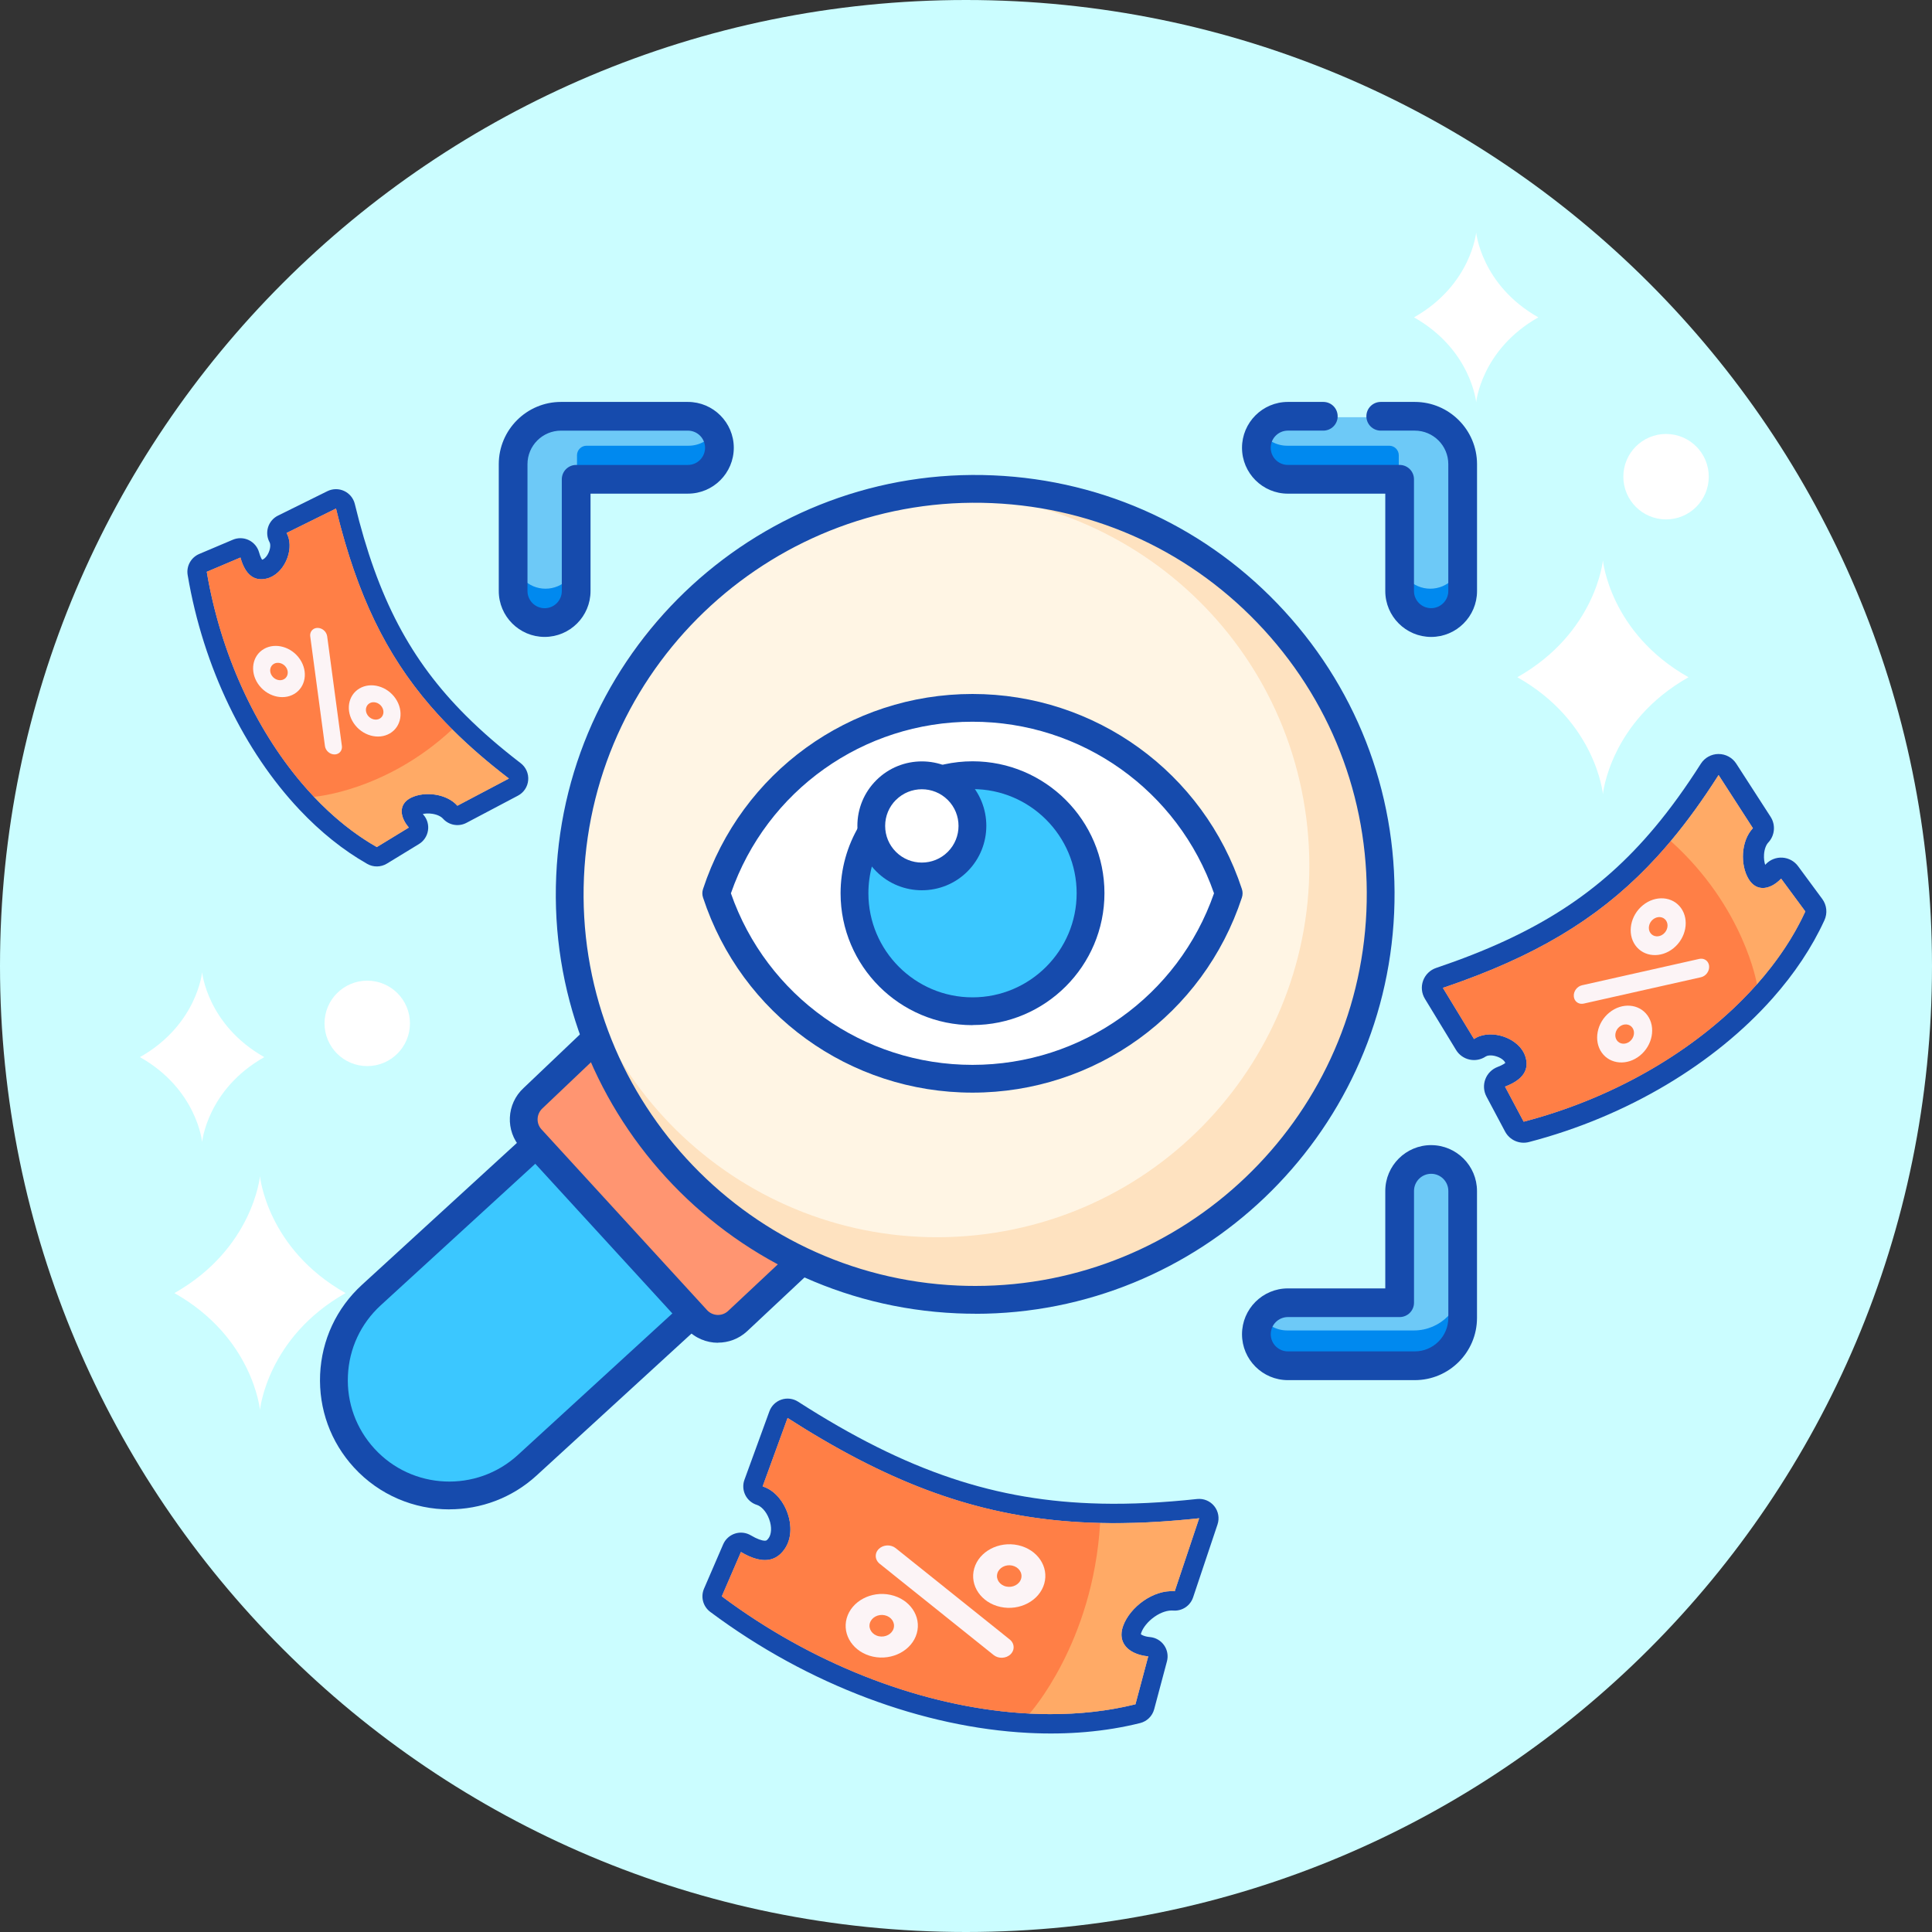 <svg width="110" height="110" viewBox="0 0 110 110" fill="none" xmlns="http://www.w3.org/2000/svg">
<rect x="0" y="0" width="110" height="110" fill="#333333" stroke="none"/>
<g id="Transparency" clip-path="url(#clip0_34655_201828)">
<g id="Group 1000005764">
<path id="Vector" d="M55 110C85.376 110 110 85.376 110 55C110 24.624 85.376 0 55 0C24.624 0 0 24.624 0 55C0 85.376 24.624 110 55 110Z" fill="#CBFDFF"/>
<g id="Group 1000005763">
<path id="Vector_2" d="M96.136 38.559C91.657 41.092 91.263 45.214 91.263 45.214C91.263 45.214 90.873 41.088 86.391 38.559C90.869 36.026 91.263 31.904 91.263 31.904C91.263 31.904 91.653 36.031 96.136 38.559Z" fill="white"/>
<path id="Vector_3" d="M87.586 18.069C84.332 19.91 84.047 22.904 84.047 22.904C84.047 22.904 83.762 19.91 80.508 18.069C83.762 16.228 84.047 13.234 84.047 13.234C84.047 13.234 84.332 16.228 87.586 18.069Z" fill="white"/>
<path id="Vector_4" d="M94.858 29.572C96.201 29.572 97.29 28.483 97.29 27.14C97.29 25.797 96.201 24.708 94.858 24.708C93.515 24.708 92.426 25.797 92.426 27.14C92.426 28.483 93.515 29.572 94.858 29.572Z" fill="white"/>
<path id="Vector_5" d="M19.675 73.623C15.197 76.155 14.802 80.278 14.802 80.278C14.802 80.278 14.412 76.151 9.93 73.623C14.408 71.09 14.802 66.968 14.802 66.968C14.802 66.968 15.192 71.094 19.675 73.623Z" fill="white"/>
<path id="Vector_6" d="M15.047 60.188C11.793 62.028 11.508 65.022 11.508 65.022C11.508 65.022 11.223 62.028 7.969 60.188C11.223 58.347 11.508 55.352 11.508 55.352C11.508 55.352 11.793 58.347 15.047 60.188Z" fill="white"/>
<path id="Vector_7" d="M20.909 60.699C22.252 60.699 23.341 59.61 23.341 58.267C23.341 56.924 22.252 55.835 20.909 55.835C19.566 55.835 18.477 56.924 18.477 58.267C18.477 59.61 19.566 60.699 20.909 60.699Z" fill="white"/>
<path id="Vector_8" d="M39.201 23.754H31.989C30.487 23.754 29.27 24.971 29.27 26.473V33.685C29.27 34.674 30.071 35.476 31.06 35.476C32.049 35.476 32.85 34.674 32.85 33.685V27.335H39.201C40.19 27.335 40.991 26.533 40.991 25.544C40.991 24.556 40.19 23.754 39.201 23.754Z" fill="#6DC9F7"/>
<path id="Vector_9" d="M73.29 23.754H80.502C82.005 23.754 83.222 24.971 83.222 26.473V33.685C83.222 34.674 82.42 35.476 81.431 35.476C80.443 35.476 79.641 34.674 79.641 33.685V27.335H73.29C72.302 27.335 71.5 26.533 71.5 25.544C71.5 24.556 72.302 23.754 73.29 23.754Z" fill="#6DC9F7"/>
<path id="Vector_10" d="M73.29 77.708H80.502C82.005 77.708 83.222 76.491 83.222 74.989V67.777C83.222 66.788 82.42 65.986 81.431 65.986C80.443 65.986 79.641 66.788 79.641 67.777V74.127H73.29C72.302 74.127 71.5 74.929 71.5 75.918C71.5 76.906 72.302 77.708 73.29 77.708Z" fill="#6DC9F7"/>
<path id="Vector_11" d="M39.202 25.378H33.395C33.095 25.378 32.852 25.622 32.852 25.922V27.336H39.202C40.191 27.336 40.992 26.534 40.992 25.545C40.992 25.184 40.885 24.848 40.7 24.566C40.38 25.055 39.83 25.378 39.202 25.378Z" fill="#0089EF"/>
<path id="Vector_12" d="M31.06 33.518C30.071 33.518 29.27 32.716 29.27 31.727V33.685C29.27 34.674 30.071 35.476 31.06 35.476C32.049 35.476 32.85 34.674 32.85 33.685V31.727C32.85 32.716 32.049 33.518 31.06 33.518Z" fill="#0089EF"/>
<path id="Vector_13" d="M79.641 25.922C79.641 25.622 79.397 25.378 79.097 25.378H73.29C72.663 25.378 72.112 25.055 71.793 24.566C71.608 24.848 71.5 25.184 71.5 25.545C71.5 26.534 72.302 27.336 73.29 27.336H79.641V25.922Z" fill="#0089EF"/>
<path id="Vector_14" d="M81.435 33.518C80.446 33.518 79.644 32.716 79.644 31.727V33.685C79.644 34.674 80.446 35.476 81.435 35.476C82.424 35.476 83.225 34.674 83.225 33.685V31.727C83.225 32.716 82.424 33.518 81.435 33.518Z" fill="#0089EF"/>
<path id="Vector_15" d="M80.502 75.75H73.29C72.663 75.75 72.112 75.427 71.793 74.938C71.608 75.22 71.5 75.556 71.5 75.917C71.5 76.906 72.302 77.708 73.29 77.708H80.502C82.005 77.708 83.222 76.49 83.222 74.988V73.03C83.222 74.532 82.005 75.75 80.502 75.75Z" fill="#0089EF"/>
<path id="Vector_16" d="M31.01 36.263C32.45 36.263 33.622 35.092 33.622 33.652V28.106H39.167C40.608 28.106 41.779 26.935 41.779 25.494C41.778 24.055 40.606 22.884 39.166 22.884H31.94C29.988 22.884 28.398 24.473 28.398 26.426V33.652C28.398 35.092 29.57 36.263 31.01 36.263ZM30.033 26.426C30.033 25.374 30.889 24.519 31.94 24.519H39.166C39.705 24.519 40.143 24.957 40.143 25.495C40.143 26.034 39.705 26.472 39.166 26.472H32.804C32.352 26.472 31.987 26.838 31.987 27.289V33.652C31.987 34.19 31.549 34.629 31.01 34.629C30.472 34.629 30.033 34.19 30.033 33.652V26.426Z" fill="#164BAD"/>
<path id="Vector_17" d="M80.553 22.884H78.614C78.163 22.884 77.796 23.25 77.796 23.701C77.796 24.151 78.162 24.518 78.614 24.518H80.553C81.605 24.518 82.46 25.374 82.46 26.424V33.651C82.46 34.189 82.021 34.627 81.483 34.627C80.944 34.627 80.506 34.189 80.506 33.651V27.288C80.506 26.837 80.14 26.471 79.688 26.471H73.326C72.787 26.471 72.349 26.033 72.349 25.494C72.349 24.956 72.787 24.518 73.326 24.518H75.343C75.795 24.518 76.161 24.152 76.161 23.701C76.161 23.249 75.796 22.884 75.344 22.884H73.327C71.886 22.884 70.715 24.055 70.715 25.495C70.715 26.936 71.886 28.107 73.327 28.107H78.872V33.653C78.872 35.093 80.044 36.264 81.484 36.264C82.924 36.264 84.096 35.093 84.096 33.653V26.426C84.094 24.473 82.505 22.884 80.553 22.884Z" fill="#164BAD"/>
<path id="Vector_18" d="M81.484 65.198C80.044 65.198 78.872 66.37 78.872 67.81V73.356H73.327C71.886 73.356 70.715 74.527 70.715 75.967C70.715 77.407 71.886 78.579 73.327 78.579H80.553C82.506 78.579 84.094 76.99 84.094 75.037V67.811C84.094 66.371 82.923 65.199 81.483 65.199L81.484 65.198ZM82.461 75.035C82.461 76.087 81.605 76.942 80.554 76.942H73.328C72.789 76.942 72.351 76.504 72.351 75.965C72.351 75.427 72.789 74.988 73.328 74.988H79.69C80.141 74.988 80.508 74.623 80.508 74.17V67.808C80.508 67.269 80.946 66.831 81.485 66.831C82.023 66.831 82.462 67.269 82.462 67.808V75.034L82.461 75.035Z" fill="#164BAD"/>
<g id="Isolation_Mode">
<path id="Union" fill-rule="evenodd" clip-rule="evenodd" d="M17.876 45.368C17.876 45.368 17.876 45.368 17.876 45.368L17.876 45.368C18.985 46.54 20.191 47.51 21.454 48.229L23.278 47.116C22.772 46.538 22.653 45.786 23.412 45.415C24.171 45.044 25.419 45.176 26.042 45.875L28.974 44.327C27.773 43.405 26.703 42.483 25.747 41.527C25.747 41.526 25.747 41.526 25.747 41.526C22.434 38.218 20.473 34.499 19.13 28.954L16.316 30.345C16.809 31.229 16.194 32.706 15.175 32.943C14.284 33.15 13.886 32.451 13.688 31.745L11.772 32.557C12.633 37.655 14.911 42.234 17.876 45.368Z" fill="#FF8293"/>
<path id="Union (Stroke)" fill-rule="evenodd" clip-rule="evenodd" d="M17.876 45.368C17.877 45.368 17.877 45.368 17.877 45.368C18.132 45.638 18.393 45.898 18.658 46.146C19.544 46.974 20.482 47.676 21.454 48.229L23.278 47.116C23.126 46.941 23.009 46.752 22.94 46.561C22.78 46.119 22.882 45.674 23.412 45.415C24.171 45.044 25.419 45.176 26.042 45.874L28.974 44.327C28.65 44.078 28.335 43.828 28.029 43.579C27.507 43.152 27.012 42.724 26.542 42.29C26.269 42.038 26.004 41.784 25.748 41.527C25.747 41.527 25.747 41.526 25.747 41.526C25.747 41.526 25.746 41.526 25.746 41.525C25.483 41.263 25.229 40.998 24.983 40.73C22.335 37.843 20.629 34.575 19.409 30.046C19.313 29.69 19.22 29.326 19.13 28.954L16.316 30.345C16.337 30.381 16.355 30.418 16.371 30.456C16.759 31.348 16.153 32.716 15.175 32.943C14.602 33.076 14.233 32.834 13.989 32.457C13.855 32.247 13.759 31.997 13.688 31.745L11.772 32.557C12.561 37.225 14.537 41.458 17.142 44.545C17.381 44.829 17.626 45.103 17.876 45.367C17.876 45.367 17.876 45.367 17.877 45.367L17.876 45.368C17.876 45.368 17.876 45.368 17.876 45.368ZM17.053 46.102C17.06 46.11 17.068 46.118 17.075 46.125C18.248 47.366 19.538 48.407 20.909 49.187C21.258 49.386 21.686 49.379 22.029 49.17L23.853 48.057C24.13 47.888 24.319 47.604 24.368 47.283C24.418 46.961 24.323 46.634 24.108 46.39C24.095 46.375 24.084 46.36 24.073 46.346C24.216 46.314 24.405 46.302 24.611 46.334C24.918 46.38 25.123 46.501 25.219 46.608C25.557 46.987 26.109 47.086 26.557 46.85L29.489 45.302C29.822 45.127 30.042 44.794 30.073 44.42C30.105 44.045 29.944 43.681 29.646 43.452C28.479 42.556 27.448 41.667 26.533 40.753C26.531 40.751 26.529 40.748 26.526 40.746C23.385 37.608 21.508 34.084 20.202 28.695C20.123 28.369 19.9 28.097 19.597 27.955C19.293 27.813 18.942 27.817 18.641 27.965L15.828 29.356C15.557 29.49 15.353 29.729 15.263 30.018C15.174 30.306 15.206 30.619 15.353 30.883C15.383 30.936 15.43 31.148 15.3 31.45C15.171 31.749 14.991 31.854 14.925 31.869C14.925 31.869 14.924 31.869 14.923 31.869C14.909 31.848 14.89 31.817 14.869 31.774C14.827 31.689 14.787 31.579 14.75 31.447C14.664 31.142 14.451 30.888 14.165 30.751C13.88 30.614 13.549 30.606 13.257 30.73L11.342 31.541C10.872 31.741 10.6 32.237 10.685 32.74C11.576 38.02 13.934 42.796 17.053 46.102Z" fill="#164BAD"/>
<path id="Vector_19" d="M17.876 45.368C18.633 43.062 23.714 41.464 25.746 41.526C26.703 42.483 27.773 43.405 28.974 44.327L26.042 45.875C25.419 45.176 24.171 45.044 23.412 45.415C22.653 45.786 22.772 46.538 23.278 47.116L21.454 48.229C20.191 47.51 18.985 46.54 17.876 45.368L17.876 45.368Z" fill="#FFAA66"/>
<path id="Vector_20" d="M11.774 32.556L13.689 31.744C13.888 32.45 14.286 33.15 15.176 32.943C16.196 32.706 16.811 31.229 16.318 30.345L19.131 28.954C20.474 34.498 22.436 38.217 25.748 41.526C21.955 45.063 17.878 45.367 17.878 45.367C14.912 42.234 12.635 37.654 11.774 32.556Z" fill="#FF7F46"/>
<path id="Vector_21" d="M22.199 41.756C21.541 42.143 20.618 41.884 20.141 41.178C19.664 40.473 19.81 39.585 20.467 39.198C21.124 38.811 22.047 39.07 22.525 39.776C23.002 40.481 22.856 41.37 22.199 41.756ZM21.039 40.042C20.816 40.174 20.766 40.476 20.927 40.715C21.09 40.955 21.404 41.043 21.626 40.911C21.849 40.78 21.899 40.478 21.737 40.238C21.575 39.999 21.262 39.911 21.038 40.042" fill="#FCF4F6"/>
<path id="Vector_22" d="M19.268 42.895C19.205 42.932 19.13 42.954 19.048 42.954C18.781 42.956 18.536 42.742 18.501 42.476L17.664 36.236C17.639 36.052 17.72 35.892 17.86 35.809C17.923 35.772 17.998 35.751 18.081 35.751C18.347 35.748 18.592 35.963 18.628 36.229L19.465 42.47C19.489 42.653 19.408 42.813 19.268 42.895L19.268 42.895Z" fill="#FCF4F6"/>
<path id="Vector_23" d="M16.749 39.512C16.092 39.899 15.169 39.64 14.691 38.935C14.214 38.229 14.361 37.341 15.018 36.954C15.675 36.567 16.599 36.826 17.076 37.532C17.553 38.237 17.406 39.125 16.749 39.512L16.749 39.512ZM15.589 37.798C15.366 37.93 15.316 38.232 15.479 38.471C15.64 38.711 15.954 38.798 16.177 38.667C16.4 38.536 16.451 38.234 16.289 37.994C16.126 37.755 15.812 37.667 15.589 37.798Z" fill="#FCF4F6"/>
</g>
<g id="Isolation_Mode_2">
<path id="Union_2" fill-rule="evenodd" clip-rule="evenodd" d="M100.032 56.038C100.032 56.038 100.032 56.038 100.032 56.038L100.033 56.039C101.195 54.727 102.13 53.33 102.788 51.895L101.41 50.027C100.832 50.63 100.03 50.83 99.556 50.044C99.082 49.258 99.106 47.895 99.803 47.154L97.849 44.129C96.966 45.516 96.07 46.762 95.126 47.888C95.126 47.888 95.126 47.888 95.126 47.888C91.861 51.788 88.024 54.264 82.152 56.246L83.925 59.158C84.835 58.54 86.492 59.065 86.845 60.146C87.154 61.089 86.435 61.587 85.691 61.869L86.752 63.864C92.186 62.447 96.924 59.546 100.032 56.038Z" fill="#FF8293"/>
<path id="Union (Stroke)_2" fill-rule="evenodd" clip-rule="evenodd" d="M100.032 56.038C100.032 56.038 100.032 56.038 100.033 56.038C100.301 55.736 100.556 55.429 100.799 55.118C101.611 54.08 102.281 52.998 102.787 51.894L101.409 50.026C101.235 50.208 101.041 50.353 100.841 50.446C100.378 50.66 99.887 50.593 99.556 50.044C99.082 49.258 99.106 47.895 99.802 47.154L97.849 44.128C97.61 44.503 97.37 44.868 97.129 45.222C96.717 45.828 96.301 46.404 95.876 46.954C95.629 47.274 95.38 47.584 95.126 47.887C95.126 47.887 95.126 47.887 95.126 47.888C95.125 47.888 95.125 47.888 95.125 47.889C94.866 48.198 94.604 48.498 94.337 48.789C91.465 51.93 88.091 54.087 83.307 55.839C82.931 55.977 82.546 56.112 82.152 56.245L83.925 59.157C83.962 59.132 84.001 59.109 84.04 59.087C84.968 58.583 86.506 59.109 86.845 60.145C87.043 60.752 86.817 61.175 86.431 61.474C86.218 61.64 85.956 61.768 85.69 61.868L86.751 63.864C91.727 62.566 96.12 60.024 99.212 56.911C99.496 56.625 99.769 56.334 100.031 56.039C100.031 56.038 100.031 56.038 100.032 56.038L100.032 56.038C100.032 56.038 100.032 56.038 100.032 56.038ZM100.905 56.859C100.913 56.85 100.921 56.842 100.928 56.833C102.159 55.446 103.163 53.95 103.876 52.393C104.058 51.997 104.01 51.533 103.751 51.182L102.373 49.315C102.163 49.031 101.839 48.853 101.486 48.831C101.133 48.808 100.789 48.942 100.544 49.197C100.53 49.213 100.515 49.227 100.501 49.24C100.453 49.087 100.421 48.885 100.436 48.658C100.457 48.322 100.568 48.089 100.675 47.974C101.053 47.573 101.108 46.966 100.809 46.504L98.855 43.478C98.633 43.135 98.253 42.929 97.845 42.93C97.436 42.931 97.057 43.14 96.838 43.485C95.979 44.833 95.116 46.033 94.214 47.11C94.212 47.113 94.209 47.116 94.207 47.118C91.111 50.816 87.476 53.184 81.769 55.11C81.424 55.226 81.151 55.493 81.026 55.835C80.901 56.177 80.939 56.557 81.129 56.868L82.901 59.78C83.072 60.061 83.35 60.259 83.671 60.328C83.992 60.398 84.327 60.333 84.598 60.148C84.653 60.111 84.878 60.039 85.217 60.152C85.553 60.263 85.683 60.448 85.706 60.517C85.707 60.518 85.707 60.519 85.707 60.52C85.685 60.537 85.653 60.56 85.609 60.587C85.521 60.641 85.406 60.695 85.266 60.748C84.944 60.87 84.69 61.124 84.569 61.446C84.448 61.768 84.471 62.127 84.632 62.431L85.693 64.426C85.954 64.916 86.516 65.163 87.053 65.023C92.682 63.555 97.625 60.549 100.905 56.859Z" fill="#164BAD"/>
<path id="Vector_24" d="M100.032 56.038C97.466 55.44 95.252 50.093 95.126 47.888C96.07 46.762 96.966 45.516 97.849 44.129L99.803 47.154C99.106 47.895 99.082 49.258 99.556 50.044C100.03 50.83 100.832 50.63 101.41 50.027L102.788 51.895C102.13 53.33 101.195 54.727 100.033 56.039L100.032 56.038Z" fill="#FFAA66"/>
<path id="Vector_25" d="M86.752 63.864L85.691 61.868C86.436 61.587 87.154 61.089 86.846 60.145C86.492 59.065 84.835 58.539 83.925 59.157L82.153 56.245C88.024 54.264 91.862 51.787 95.126 47.888C99.315 51.655 100.033 56.038 100.033 56.038C96.925 59.546 92.186 62.447 86.752 63.864Z" fill="#FF7F46"/>
<path id="Vector_26" d="M95.713 51.704C96.194 52.378 96.001 53.402 95.284 53.986C94.566 54.569 93.591 54.495 93.109 53.821C92.629 53.147 92.821 52.124 93.539 51.54C94.257 50.956 95.232 51.029 95.713 51.704ZM93.969 53.122C94.132 53.351 94.464 53.377 94.707 53.178C94.951 52.98 95.016 52.632 94.853 52.404C94.69 52.175 94.359 52.15 94.114 52.348C93.871 52.546 93.805 52.894 93.969 53.123" fill="#FCF4F6"/>
<path id="Vector_27" d="M97.225 54.769C97.271 54.834 97.302 54.913 97.31 55.002C97.337 55.29 97.129 55.576 96.845 55.64L90.172 57.14C89.976 57.184 89.794 57.112 89.692 56.968C89.645 56.904 89.616 56.824 89.607 56.734C89.579 56.447 89.788 56.161 90.073 56.097L96.746 54.597C96.942 54.553 97.123 54.626 97.226 54.769L97.225 54.769Z" fill="#FCF4F6"/>
<path id="Vector_28" d="M93.803 57.816C94.284 58.491 94.091 59.514 93.374 60.098C92.656 60.682 91.681 60.608 91.199 59.934C90.719 59.26 90.911 58.235 91.629 57.652C92.346 57.068 93.322 57.142 93.803 57.817L93.803 57.816ZM92.059 59.235C92.222 59.464 92.554 59.489 92.798 59.291C93.041 59.092 93.106 58.745 92.943 58.516C92.779 58.287 92.448 58.261 92.204 58.459C91.96 58.658 91.895 59.006 92.059 59.235Z" fill="#FCF4F6"/>
</g>
<path id="Union_3" fill-rule="evenodd" clip-rule="evenodd" d="M58.618 97.563C58.618 97.563 58.618 97.563 58.618 97.563L58.617 97.564C60.747 97.672 62.784 97.499 64.648 97.034L65.375 94.306C64.364 94.215 63.565 93.606 63.951 92.558C64.338 91.511 65.651 90.499 66.884 90.598L68.275 86.444C66.286 86.658 64.422 86.753 62.635 86.712C62.635 86.712 62.635 86.712 62.635 86.712C56.451 86.572 51.184 84.806 44.842 80.733L43.422 84.629C44.7 85.024 45.459 86.997 44.701 88.153C44.039 89.163 43.02 88.859 42.187 88.365L41.096 90.889C46.57 94.975 52.925 97.274 58.618 97.563Z" fill="#FF8293"/>
<path id="Union (Stroke)_3" fill-rule="evenodd" clip-rule="evenodd" d="M58.618 97.564C58.618 97.564 58.619 97.564 58.619 97.564C58.989 97.583 59.356 97.593 59.721 97.595C61.451 97.603 63.109 97.419 64.648 97.034L65.376 94.306C65.071 94.279 64.786 94.204 64.546 94.085C63.99 93.808 63.682 93.29 63.952 92.558C64.338 91.511 65.652 90.499 66.885 90.598L68.275 86.444C67.87 86.488 67.469 86.526 67.073 86.56C65.925 86.658 64.816 86.713 63.738 86.721C63.368 86.723 63.001 86.721 62.637 86.712C62.637 86.712 62.636 86.712 62.636 86.712C62.635 86.712 62.635 86.712 62.634 86.712C62.264 86.704 61.897 86.689 61.533 86.669C56.124 86.369 51.346 84.751 45.797 81.334C45.481 81.139 45.163 80.939 44.842 80.733L43.422 84.629C43.474 84.645 43.526 84.664 43.576 84.686C44.76 85.184 45.428 87.044 44.701 88.154C44.275 88.804 43.701 88.909 43.124 88.77C42.805 88.693 42.484 88.541 42.187 88.365L41.097 90.889C46.22 94.714 52.116 96.973 57.518 97.483C57.887 97.518 58.253 97.545 58.617 97.563C58.617 97.563 58.617 97.563 58.618 97.563C58.618 97.563 58.618 97.563 58.618 97.563C58.618 97.563 58.618 97.563 58.618 97.563L58.618 97.564C58.618 97.564 58.618 97.564 58.618 97.564ZM58.525 98.663C58.537 98.664 58.549 98.665 58.562 98.665C60.784 98.779 62.932 98.599 64.915 98.104C65.305 98.007 65.61 97.706 65.714 97.318L66.441 94.591C66.525 94.276 66.466 93.941 66.279 93.674C66.093 93.408 65.799 93.237 65.475 93.208C65.315 93.194 65.185 93.16 65.09 93.121C65.019 93.092 64.978 93.065 64.957 93.048C64.96 93.027 64.967 92.992 64.986 92.94C65.087 92.667 65.349 92.321 65.733 92.052C66.116 91.784 66.502 91.674 66.796 91.698C67.302 91.738 67.769 91.429 67.93 90.948L69.321 86.794C69.44 86.438 69.37 86.045 69.135 85.753C68.899 85.46 68.531 85.307 68.157 85.347C66.211 85.557 64.399 85.649 62.672 85.61C62.668 85.61 62.664 85.61 62.66 85.609C56.718 85.475 51.646 83.793 45.438 79.805C45.156 79.624 44.807 79.581 44.49 79.688C44.172 79.795 43.921 80.041 43.806 80.355L42.386 84.252C42.282 84.535 42.3 84.849 42.434 85.12C42.568 85.39 42.808 85.594 43.096 85.683C43.31 85.749 43.615 86.014 43.791 86.489C43.966 86.962 43.908 87.352 43.779 87.549C43.7 87.669 43.646 87.699 43.634 87.706C43.622 87.712 43.598 87.722 43.537 87.721C43.378 87.717 43.112 87.631 42.749 87.416C42.476 87.255 42.147 87.218 41.846 87.316C41.545 87.414 41.3 87.637 41.174 87.928L40.084 90.452C39.882 90.921 40.028 91.467 40.437 91.773C46.057 95.969 52.603 98.354 58.525 98.663Z" fill="#164BAD"/>
<path id="Vector_29" d="M58.618 97.563C57.237 94.67 60.636 88.506 62.635 86.712C64.422 86.753 66.286 86.658 68.275 86.444L66.884 90.598C65.651 90.499 64.338 91.511 63.951 92.558C63.565 93.606 64.364 94.215 65.375 94.306L64.648 97.034C62.784 97.499 60.747 97.672 58.617 97.564L58.618 97.563Z" fill="#FFAA66"/>
<path id="Vector_30" d="M41.097 90.889L42.187 88.366C43.02 88.859 44.039 89.164 44.701 88.154C45.459 86.998 44.7 85.025 43.422 84.63L44.842 80.734C51.184 84.807 56.451 86.572 62.636 86.713C62.237 93.553 58.618 97.564 58.618 97.564C52.925 97.275 46.57 94.976 41.097 90.889Z" fill="#FF7F46"/>
<path id="Vector_31" d="M59.456 90.166C59.181 91.135 58.062 91.731 56.963 91.492C55.864 91.253 55.193 90.27 55.468 89.301C55.743 88.332 56.861 87.738 57.961 87.976C59.061 88.215 59.732 89.198 59.456 90.166ZM56.785 89.587C56.691 89.916 56.919 90.25 57.292 90.331C57.665 90.412 58.046 90.21 58.139 89.881C58.232 89.552 58.004 89.219 57.63 89.137C57.257 89.056 56.877 89.258 56.784 89.587" fill="#FCF4F6"/>
<path id="Vector_32" d="M57.692 93.932C57.666 94.025 57.613 94.114 57.535 94.19C57.282 94.434 56.852 94.453 56.575 94.232L50.082 89.031C49.892 88.879 49.823 88.651 49.881 88.445C49.907 88.352 49.96 88.263 50.039 88.187C50.291 87.942 50.721 87.924 50.998 88.146L57.491 93.346C57.682 93.499 57.75 93.726 57.692 93.933L57.692 93.932Z" fill="#FCF4F6"/>
<path id="Vector_33" d="M52.198 92.996C51.923 93.965 50.804 94.56 49.705 94.322C48.605 94.083 47.934 93.1 48.209 92.131C48.485 91.162 49.604 90.567 50.703 90.805C51.803 91.044 52.473 92.027 52.198 92.997L52.198 92.996ZM49.526 92.416C49.433 92.745 49.66 93.08 50.035 93.161C50.408 93.242 50.788 93.039 50.881 92.71C50.974 92.381 50.747 92.047 50.374 91.966C49.999 91.885 49.62 92.087 49.526 92.416Z" fill="#FCF4F6"/>
<g id="Group 1000005762">
<g id="Group">
<path id="Vector_34" d="M32.005 63.787L21.143 73.736C18.469 76.188 18.286 80.343 20.738 83.017C23.189 85.692 27.345 85.875 30.019 83.426L40.878 73.477L32.002 63.787H32.005Z" fill="#3BC7FF"/>
<path id="Vector_35" d="M25.584 85.938C23.589 85.938 21.603 85.135 20.152 83.552C18.824 82.104 18.142 80.223 18.226 78.258C18.313 76.293 19.157 74.481 20.608 73.153L31.471 63.204C31.792 62.909 32.294 62.93 32.588 63.252C32.883 63.573 32.862 64.075 32.54 64.37L21.678 74.318C20.539 75.361 19.875 76.785 19.809 78.327C19.74 79.868 20.278 81.344 21.321 82.482C23.472 84.832 27.135 84.991 29.485 82.84L40.344 72.891C40.665 72.597 41.167 72.618 41.462 72.939C41.756 73.261 41.735 73.763 41.413 74.057L30.554 84.006C29.145 85.298 27.363 85.935 25.584 85.935V85.938Z" fill="#164BAD"/>
</g>
<g id="Group_2">
<path id="Vector_36" d="M33.936 59.117L30.348 62.528C29.681 63.138 29.636 64.171 30.246 64.838L39.675 75.132C40.285 75.8 41.318 75.845 41.985 75.235L45.651 71.797L33.936 59.117Z" fill="#FF9571"/>
<path id="Vector_37" d="M40.88 76.451C40.222 76.451 39.57 76.187 39.092 75.667L29.663 65.373C28.759 64.387 28.828 62.849 29.814 61.944L33.389 58.543C33.705 58.242 34.206 58.254 34.507 58.57C34.807 58.885 34.795 59.387 34.48 59.688L30.892 63.098C30.538 63.423 30.514 63.958 30.829 64.3L40.258 74.594C40.574 74.937 41.108 74.961 41.451 74.645L45.111 71.214C45.429 70.916 45.931 70.931 46.229 71.25C46.526 71.569 46.511 72.07 46.193 72.368L42.527 75.805C42.058 76.235 41.469 76.445 40.88 76.445V76.451Z" fill="#164BAD"/>
</g>
<path id="Vector_38" d="M58.463 73.824C71.11 72.197 80.044 60.625 78.417 47.978C76.79 35.331 65.219 26.397 52.572 28.024C39.925 29.651 30.991 41.222 32.618 53.87C34.245 66.517 45.816 75.451 58.463 73.824Z" fill="#FEE2C0"/>
<path id="Vector_39" d="M56.074 70.268C67.672 68.776 75.864 58.165 74.373 46.567C72.881 34.969 62.269 26.776 50.672 28.268C39.074 29.76 30.881 40.372 32.373 51.969C33.865 63.567 44.476 71.76 56.074 70.268Z" fill="#FFF5E4"/>
<path id="Vector_40" d="M55.535 74.799C55.183 74.799 54.831 74.79 54.477 74.775C41.322 74.198 31.091 63.026 31.668 49.875C32.245 36.72 43.416 26.486 56.568 27.066C62.941 27.345 68.822 30.088 73.13 34.794C77.439 39.496 79.657 45.596 79.377 51.969C78.815 64.769 68.224 74.802 55.535 74.802V74.799ZM33.248 49.944C32.71 62.227 42.263 72.657 54.546 73.195C54.877 73.21 55.207 73.216 55.535 73.216C67.382 73.216 77.274 63.847 77.797 51.897C78.058 45.947 75.985 40.25 71.965 35.86C67.941 31.467 62.449 28.907 56.499 28.646C44.216 28.108 33.786 37.66 33.248 49.944Z" fill="#164BAD"/>
<g id="Group_3">
<path id="Vector_41" d="M55.369 61.419C48.564 61.419 42.797 56.99 40.781 50.861C42.797 44.731 48.564 40.302 55.369 40.302C62.175 40.302 67.941 44.731 69.957 50.861C67.941 56.99 62.175 61.419 55.369 61.419Z" fill="white"/>
<path id="Vector_42" d="M55.368 62.21C48.376 62.21 42.21 57.748 40.029 51.107C39.975 50.948 39.975 50.773 40.029 50.614C42.213 43.974 48.376 39.512 55.368 39.512C62.36 39.512 68.526 43.974 70.707 50.614C70.761 50.773 70.761 50.948 70.707 51.107C68.523 57.748 62.36 62.21 55.368 62.21ZM41.615 50.861C43.656 56.714 49.148 60.629 55.368 60.629C61.588 60.629 67.084 56.714 69.121 50.861C67.081 45.007 61.588 41.092 55.368 41.092C49.148 41.092 43.653 45.007 41.615 50.861Z" fill="#164BAD"/>
</g>
<g id="Group_4">
<path id="Vector_43" d="M49.607 47.398C48.997 48.407 48.648 49.594 48.648 50.859C48.648 54.57 51.656 57.578 55.367 57.578C59.078 57.578 62.086 54.57 62.086 50.859C62.086 47.148 59.078 44.141 55.367 44.141C54.871 44.141 54.391 44.195 53.928 44.297L49.607 47.401V47.398Z" fill="#3BC7FF"/>
<path id="Vector_44" d="M55.368 58.368C51.228 58.368 47.859 55 47.859 50.86C47.859 49.492 48.229 48.155 48.932 46.989C49.157 46.614 49.644 46.494 50.017 46.719C50.392 46.944 50.513 47.431 50.287 47.804C49.734 48.723 49.443 49.778 49.443 50.857C49.443 54.126 52.102 56.785 55.371 56.785C58.64 56.785 61.3 54.126 61.3 50.857C61.3 47.587 58.64 44.928 55.371 44.928C54.942 44.928 54.515 44.973 54.1 45.063C53.674 45.157 53.253 44.886 53.16 44.459C53.067 44.033 53.337 43.612 53.764 43.519C54.289 43.405 54.83 43.345 55.374 43.345C59.515 43.345 62.883 46.713 62.883 50.854C62.883 54.994 59.515 58.362 55.374 58.362L55.368 58.368Z" fill="#164BAD"/>
</g>
<g id="Group_5">
<path id="Vector_45" d="M50.452 44.983C49.328 46.106 49.328 47.93 50.452 49.054C51.576 50.178 53.4 50.178 54.524 49.054C55.647 47.93 55.647 46.106 54.524 44.983C53.4 43.859 51.576 43.859 50.452 44.983Z" fill="white"/>
<path id="Vector_46" d="M52.488 50.688C51.548 50.688 50.607 50.331 49.892 49.615C49.198 48.921 48.816 48.002 48.816 47.019C48.816 46.037 49.198 45.117 49.892 44.423C51.322 42.993 53.651 42.993 55.084 44.423C56.515 45.853 56.515 48.182 55.084 49.615C54.369 50.331 53.429 50.688 52.488 50.688ZM51.01 45.544C50.616 45.938 50.397 46.464 50.397 47.022C50.397 47.581 50.613 48.104 51.01 48.501C51.824 49.315 53.149 49.315 53.964 48.501C54.778 47.686 54.778 46.361 53.964 45.547C53.149 44.733 51.824 44.733 51.01 45.547V45.544Z" fill="#164BAD"/>
</g>
</g>
</g>
</g>
</g>
<defs>
<clipPath id="clip0_34655_201828">
<rect width="110" height="110" fill="white"/>
</clipPath>
</defs>
</svg>
